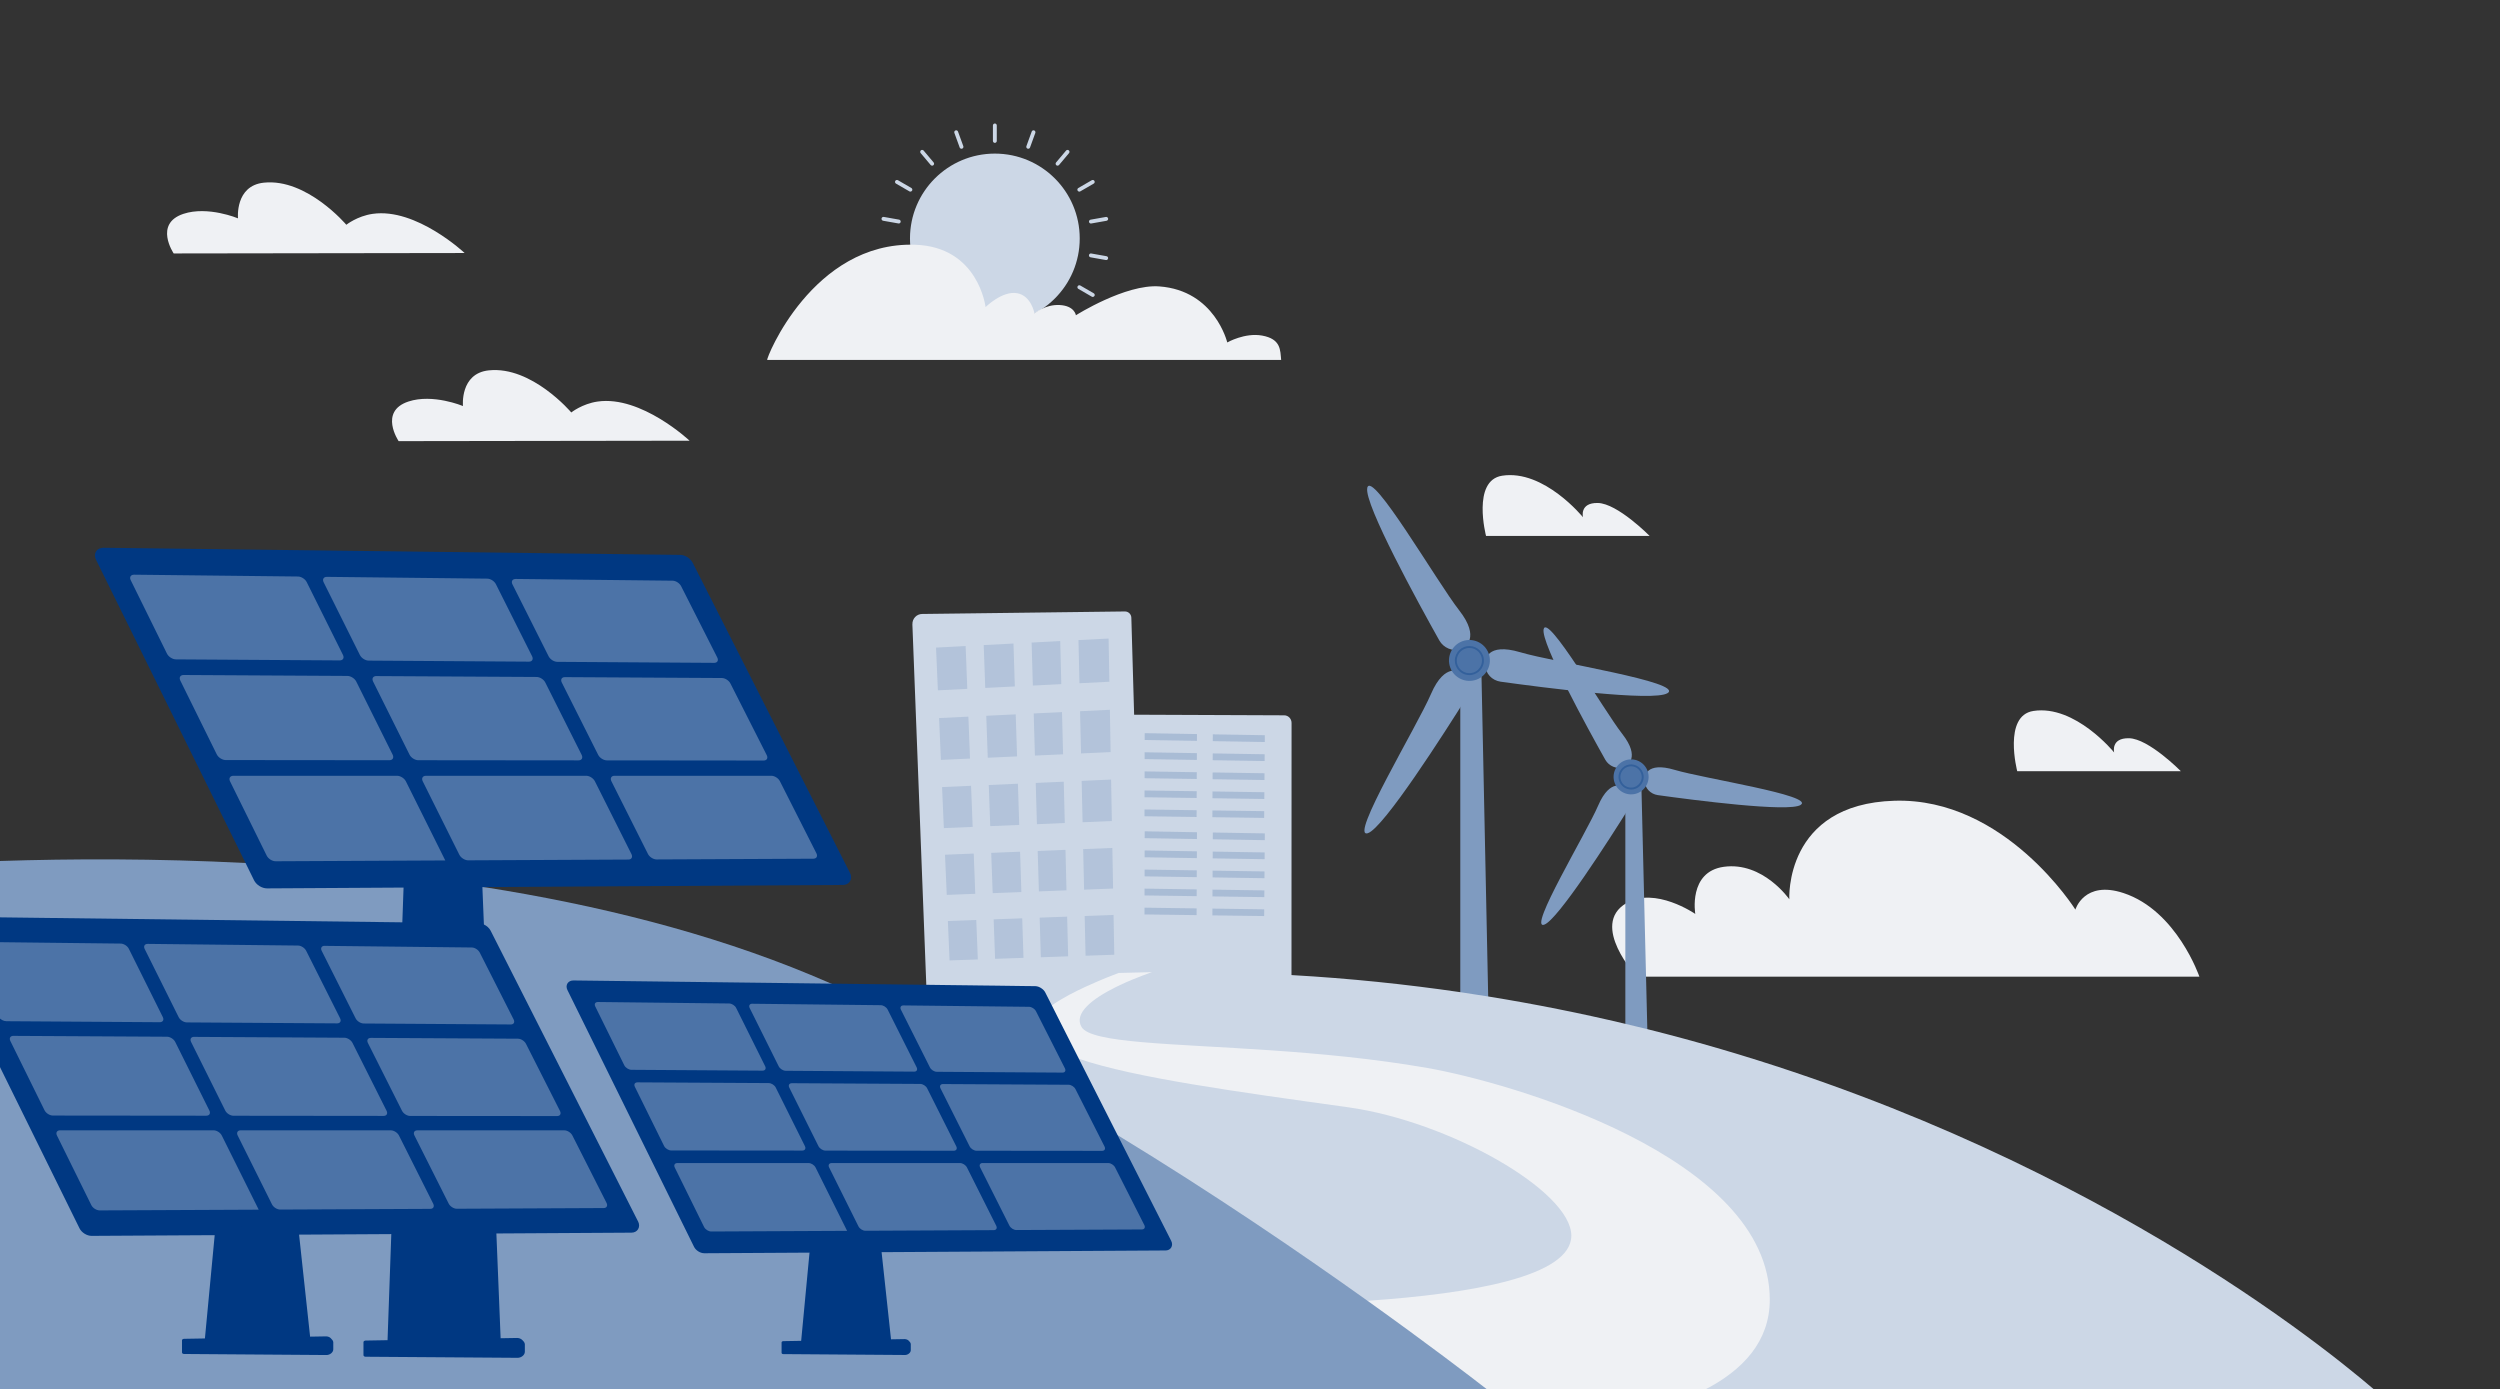 <?xml version="1.0" encoding="UTF-8"?>
<svg xmlns="http://www.w3.org/2000/svg" xmlns:xlink="http://www.w3.org/1999/xlink" viewBox="0 0 646 359">
  <rect x="0" y="0" width="646" height="359" fill="#333333" stroke="none"/>
  <defs>
    <style>
      .cls-1 {
        fill: none;
      }

      .cls-2 {
        fill: #99afcd;
      }

      .cls-3 {
        fill: #003882;
      }

      .cls-4 {
        fill: #7f9bc0;
      }

      .cls-5 {
        fill: #33609b;
      }

      .cls-6 {
        fill: url(#linear-gradient);
      }

      .cls-7 {
        fill: #ccd7e6;
      }

      .cls-8 {
        fill-rule: evenodd;
      }

      .cls-8, .cls-9 {
        fill: #eff1f4;
      }

      .cls-10 {
        opacity: .45;
      }

      .cls-11 {
        opacity: .5;
      }

      .cls-12 {
        fill: #4c73a7;
      }

      .cls-13 {
        fill: #6688b4;
      }
    </style>
    <linearGradient id="linear-gradient" x1="170.17" y1="240.21" x2="165.73" y2="339.62" gradientTransform="translate(591.21) rotate(-180) scale(1 -1)" gradientUnits="userSpaceOnUse">
      <stop offset="0" stop-color="#a737d5"/>
      <stop offset="1" stop-color="#ef497a"/>
    </linearGradient>
  </defs>
  <g id="Ebene_1" data-name="Ebene 1">
    <g>
      <circle class="cls-7" cx="257.07" cy="61.62" r="21.93"/>
      <path class="cls-7" d="M257.07,36.92c.28,0,.5-.23.5-.5v-4.01c0-.28-.23-.5-.5-.5s-.5.23-.5.5v4.01c0,.28.23.5.5.5Z"/>
      <path class="cls-7" d="M265.69,38.44c.21,0,.4-.13.47-.33l1.37-3.77c.09-.26-.04-.55-.3-.64-.26-.1-.55.04-.64.3l-1.37,3.77c-.09.26.04.55.3.64.06.02.11.03.17.03Z"/>
      <path class="cls-7" d="M273.27,42.81c.14,0,.29-.06.39-.18l2.58-3.07c.18-.21.15-.53-.06-.71-.21-.18-.53-.15-.71.06l-2.58,3.07c-.18.21-.15.53.06.71.09.08.21.12.32.12Z"/>
      <path class="cls-7" d="M278.9,49.52c.09,0,.17-.02.25-.07l3.47-2.01c.24-.14.32-.45.18-.69-.14-.24-.45-.32-.69-.18l-3.47,2.01c-.24.14-.32.45-.18.69.09.16.26.25.44.25Z"/>
      <path class="cls-7" d="M281.89,57.75s.06,0,.09,0l3.95-.7c.27-.05.46-.31.41-.58-.05-.27-.31-.46-.58-.41l-3.95.7c-.27.05-.46.31-.41.58.04.24.26.42.49.42Z"/>
      <path class="cls-7" d="M285.84,67.2c.24,0,.45-.17.49-.42.05-.27-.13-.53-.41-.58l-3.95-.7c-.27-.05-.53.13-.58.41s.13.53.41.58l3.95.7s.06,0,.09,0Z"/>
      <path class="cls-7" d="M282.37,76.73c.17,0,.34-.09.44-.25.14-.24.06-.55-.18-.69l-3.47-2.01c-.24-.14-.55-.06-.69.18s-.06.55.18.69l3.47,2.01c.08.05.17.07.25.07Z"/>
      <path class="cls-7" d="M275.85,84.51c.11,0,.23-.04.32-.12.21-.18.24-.5.06-.71l-2.58-3.07c-.18-.21-.5-.24-.71-.06-.21.18-.24.5-.06.71l2.58,3.07c.1.12.24.18.39.18Z"/>
      <path class="cls-7" d="M267.06,89.58c.06,0,.12,0,.17-.03.26-.09.4-.38.3-.64l-1.37-3.77c-.09-.26-.38-.4-.64-.3-.26.09-.4.38-.3.64l1.37,3.77c.07.2.27.33.47.33Z"/>
      <path class="cls-7" d="M257.07,91.34c.28,0,.5-.23.5-.5v-4.01c0-.28-.23-.5-.5-.5s-.5.23-.5.5v4.01c0,.28.23.5.5.5Z"/>
      <path class="cls-7" d="M247.08,89.58c.21,0,.4-.13.47-.33l1.37-3.77c.09-.26-.04-.55-.3-.64-.26-.09-.55.04-.64.3l-1.37,3.77c-.09.26.04.55.3.64.06.02.11.03.17.03Z"/>
      <path class="cls-7" d="M238.29,84.51c.14,0,.29-.06.39-.18l2.58-3.07c.18-.21.15-.53-.06-.71-.21-.18-.53-.15-.71.06l-2.58,3.07c-.18.21-.15.53.06.71.09.08.21.12.32.12Z"/>
      <path class="cls-7" d="M231.77,76.73c.09,0,.17-.02.25-.07l3.47-2.01c.24-.14.32-.45.18-.69-.14-.24-.45-.32-.69-.18l-3.47,2.01c-.24.14-.32.45-.18.69.09.16.26.25.44.25Z"/>
      <path class="cls-7" d="M228.29,67.2s.06,0,.09,0l3.95-.7c.27-.05.46-.31.41-.58-.05-.27-.31-.46-.58-.41l-3.95.7c-.27.05-.46.31-.41.58.04.24.26.42.49.42Z"/>
      <path class="cls-7" d="M232.24,57.75c.24,0,.45-.17.49-.42.05-.27-.13-.53-.41-.58l-3.95-.7c-.27-.05-.53.13-.58.41-.05.27.13.53.41.58l3.95.7s.06,0,.09,0Z"/>
      <path class="cls-7" d="M235.24,49.52c.17,0,.34-.09.44-.25.14-.24.06-.55-.18-.69l-3.47-2.01c-.24-.14-.55-.06-.69.18-.14.24-.06.55.18.69l3.47,2.01c.08.05.17.07.25.07Z"/>
      <path class="cls-7" d="M240.87,42.81c.11,0,.23-.04.32-.12.21-.18.24-.5.06-.71l-2.58-3.07c-.18-.21-.5-.24-.71-.06-.21.18-.24.5-.06.71l2.58,3.07c.1.12.24.18.39.18Z"/>
      <path class="cls-7" d="M248.45,38.44c.06,0,.12,0,.17-.03.26-.09.4-.38.3-.64l-1.37-3.77c-.09-.26-.38-.4-.64-.3-.26.09-.4.38-.3.64l1.37,3.77c.07.2.27.33.47.33Z"/>
    </g>
    <g>
      <path class="cls-8" d="M198.25,93c-.37-.26,11.73-30.59,38.16-29.76,16.46.51,18.26,16.11,18.26,16.11,0,0,4.33-4.29,8.18-3.58,3.66.67,4.45,5.2,4.45,5.2,0,0,2.78-2.35,6.52-2.15,3.84.2,4.19,2.6,4.19,2.65-.02,0,12.82-8.11,21.56-7.46,14.37,1.06,17.55,14.48,17.55,14.48,0,0,4.52-2.58,8.99-1.78,4.95.89,4.69,3.81,4.94,6.3h-132.79Z"/>
      <path class="cls-8" d="M178.2,113.89s-12.5-11.75-23.77-10.13c-3.99.57-6.81,2.82-6.81,2.82,0,0-10.19-12.04-21.3-10.88-7.52.78-6.69,9.22-6.69,9.22,0,0-7.78-3.26-14.11-1.16-7.7,2.56-2.51,10.23-2.51,10.23l75.18-.11Z"/>
      <path class="cls-8" d="M120.07,65.39s-12.5-11.75-23.77-10.13c-3.99.57-6.81,2.82-6.81,2.82,0,0-10.19-12.04-21.3-10.88-7.52.78-6.69,9.22-6.69,9.22,0,0-7.78-3.26-14.11-1.16-7.7,2.56-2.51,10.23-2.51,10.23l75.18-.11Z"/>
      <path class="cls-8" d="M568.32,252.36s-5.83-17.04-19.59-21.59c-10.19-3.37-12.45,4.27-12.45,4.27,0,0-18.14-28.97-46.73-28.13-28.57.84-27.19,25.46-27.19,25.46,0,0-6.79-9.77-16.91-8.39-9.27,1.26-7.39,12.18-7.39,12.18,0,0-10.41-7.18-17.83-2.78-9.55,5.66,2.7,18.99,2.7,18.99h145.39Z"/>
      <path class="cls-8" d="M563.51,199.26s-8.3-8.41-13.38-8.5c-4.77-.09-3.83,3.68-3.83,3.68,0,0-10.06-12.39-20.87-10.73-7.91,1.21-4.18,15.56-4.18,15.56h42.26Z"/>
      <path class="cls-8" d="M426.25,138.47s-8.3-8.41-13.38-8.5c-4.77-.09-3.83,3.68-3.83,3.68,0,0-10.06-12.39-20.87-10.73-7.91,1.21-4.18,15.56-4.18,15.56h42.26Z"/>
    </g>
    <g>
      <g>
        <polygon class="cls-4" points="425.91 275.94 424.07 200.31 419.99 200.31 419.99 277.88 425.91 275.94"/>
        <path class="cls-6" d="M417.45,277.92c0,1.19.56,1.99,1.26,1.99h8.03c.7,0,1.26-.8,1.26-1.99h0c0-1.19-.56-1.99-1.26-1.99h-8.03c-.7,0-1.26.8-1.26,1.99h0Z"/>
      </g>
      <g>
        <path class="cls-4" d="M398.87,162.61c.89-4.36,15.48,20.83,20.32,27.03,4.85,6.2,1.07,8.14,1.07,8.14l-.63.6s0,0,0,0c-1.91.37-3.87-.38-4.82-2.06-4.48-7.97-16.66-30.15-15.94-33.71Z"/>
        <path class="cls-4" d="M399,238.95c-4.25,1.31,10.86-23.57,13.97-30.8,3.11-7.22,6.59-4.78,6.59-4.78l.78.32s0,0,0,0c1.37,1.36,1.57,3.53.55,5.16-4.85,7.75-18.43,29.02-21.89,30.09Z"/>
        <path class="cls-4" d="M465.3,207.98c3.73-2.42-25.05-6.8-32.58-9.05-7.54-2.25-7.69,1.98-7.69,1.98l-.05.81h0c0,1.92,1.5,3.47,3.4,3.74,9.06,1.26,33.88,4.5,36.93,2.53Z"/>
        <g>
          <path class="cls-12" d="M417.24,202.34c.88,2.34,3.49,3.52,5.83,2.64,2.34-.88,3.52-3.49,2.64-5.83-.88-2.34-3.49-3.52-5.83-2.64-2.34.88-3.52,3.49-2.64,5.83Z"/>
          <path class="cls-5" d="M424.51,199.62c-.63-1.65-2.46-2.5-4.11-1.92h0s-.05,0-.07.02c-.43.16-.8.41-1.11.72-.91.86-1.26,2.22-.79,3.47.21.56.57,1.04,1.01,1.38.01.02.02.03.03.02.16.14.34.26.53.35.16.09.33.16.51.21h.01c.31.1.63.15.96.15.38,0,.76-.07,1.14-.21.64-.24,1.16-.66,1.52-1.18.59-.85.77-1.97.38-3.01ZM424.1,201.58c-.25.78-.84,1.45-1.67,1.76-.84.32-1.74.2-2.44-.25-.49-.31-.88-.77-1.1-1.35-.54-1.42.18-3.02,1.6-3.55.32-.12.65-.18.97-.18,1.11,0,2.17.68,2.58,1.79.23.59.23,1.22.06,1.78Z"/>
        </g>
      </g>
    </g>
    <g>
      <g>
        <polygon class="cls-4" points="384.57 258.61 382.73 170.36 377.34 170.36 377.34 260.78 384.57 258.61"/>
        <path class="cls-13" d="M374.99,260.9c0,1.39.66,2.49,1.47,2.49h9.38c.81,0,1.47-1.1,1.47-2.49h0c0-1.39-.66-2.49-1.47-2.49h-9.38c-.81,0-1.47,1.1-1.47,2.49h0Z"/>
      </g>
      <path class="cls-4" d="M353.29,126.11c1.03-5.09,18.08,24.34,23.75,31.58,5.66,7.24,1.25,9.51,1.25,9.51l-.74.7s0,0,0,0c-2.24.44-4.52-.45-5.63-2.41-5.23-9.32-19.46-35.23-18.62-39.38Z"/>
      <path class="cls-4" d="M353.44,215.3c-4.96,1.53,12.69-27.54,16.33-35.98,3.64-8.44,7.7-5.59,7.7-5.59l.91.38s0,0,0,0c1.6,1.59,1.83,4.12.64,6.03-5.67,9.06-21.53,33.9-25.58,35.16Z"/>
      <path class="cls-4" d="M430.9,179.11c4.36-2.82-29.26-7.95-38.07-10.57-8.81-2.63-8.98,2.31-8.98,2.31l-.05.94h0c0,2.25,1.74,4.05,3.97,4.36,10.58,1.47,39.57,5.25,43.13,2.95Z"/>
      <g>
        <path class="cls-12" d="M374.75,172.52c1.03,2.73,4.08,4.11,6.81,3.09,2.73-1.03,4.11-4.08,3.09-6.81-1.03-2.73-4.08-4.11-6.81-3.09-2.73,1.03-4.11,4.08-3.09,6.81Z"/>
        <path class="cls-5" d="M383.2,169.36c-.35-.94-1.05-1.68-1.96-2.09-.92-.42-1.94-.45-2.88-.1-.02.01-.04.02-.06.02-.01.01-.02.01-.03.02-.45.18-.84.44-1.17.75-.74.71-1.17,1.7-1.17,2.73,0,.44.08.89.24,1.32.25.64.65,1.2,1.17,1.61.04.04.09.07.13.11.01,0,.02.01.02.01.2.14.42.27.65.37.12.05.25.1.37.15h.01c.38.12.78.19,1.17.19.44,0,.89-.08,1.32-.25.75-.28,1.35-.78,1.77-1.39.67-.98.87-2.26.42-3.45ZM382.76,171.75c-.3.88-.98,1.63-1.92,1.99-.82.3-1.7.28-2.5-.08-.38-.17-.72-.42-1-.71-.31-.32-.54-.69-.7-1.11-.64-1.69.22-3.57,1.9-4.2.37-.14.76-.21,1.15-.21.46,0,.91.09,1.34.29.8.36,1.4,1,1.71,1.82.28.74.27,1.52.02,2.21Z"/>
      </g>
    </g>
    <g>
      <path class="cls-7" d="M288.64,186.65c0-.52.19-1.03.55-1.4.36-.37.85-.58,1.36-.58l41.29.17c1.05,0,1.9.88,1.9,1.96l-.02,70.13c0,1.06-.83,1.93-1.87,1.95l-40.7,1.04c-.51,0-.73-.47-1.1-.83-.36-.36-.57-.86-.58-1.38l-.83-71.06Z"/>
      <g class="cls-10">
        <polygon class="cls-4" points="326.82 191.74 326.83 189.98 313.39 189.75 313.38 191.51 326.82 191.74"/>
        <polygon class="cls-4" points="326.78 196.65 326.79 194.9 313.37 194.68 313.36 196.44 326.78 196.65"/>
        <polygon class="cls-4" points="326.74 201.56 326.75 199.81 313.34 199.6 313.33 201.35 326.74 201.56"/>
        <polygon class="cls-4" points="326.7 206.46 326.71 204.71 313.31 204.51 313.3 206.26 326.7 206.46"/>
        <polygon class="cls-4" points="326.66 211.35 326.67 209.6 313.29 209.42 313.28 211.16 326.66 211.35"/>
        <polygon class="cls-4" points="309.29 191.44 309.3 189.68 295.79 189.45 295.78 191.21 309.29 191.44"/>
        <polygon class="cls-4" points="309.27 196.37 309.28 194.61 295.77 194.39 295.77 196.15 309.27 196.37"/>
        <polygon class="cls-4" points="309.24 201.29 309.25 199.54 295.76 199.33 295.76 201.09 309.24 201.29"/>
        <polygon class="cls-4" points="309.22 206.2 309.23 204.45 295.75 204.26 295.75 206.01 309.22 206.2"/>
        <polygon class="cls-4" points="309.2 211.11 309.21 209.36 295.74 209.17 295.74 210.92 309.2 211.11"/>
        <polygon class="cls-4" points="326.82 217.1 326.83 215.35 313.39 215.12 313.38 216.87 326.82 217.1"/>
        <polygon class="cls-4" points="326.78 222.02 326.79 220.27 313.37 220.05 313.36 221.8 326.78 222.02"/>
        <polygon class="cls-4" points="326.74 226.93 326.75 225.18 313.34 224.97 313.33 226.72 326.74 226.93"/>
        <polygon class="cls-4" points="326.7 231.82 326.71 230.08 313.31 229.88 313.3 231.63 326.7 231.82"/>
        <polygon class="cls-4" points="326.66 236.71 326.67 234.97 313.29 234.78 313.28 236.53 326.66 236.71"/>
        <polygon class="cls-4" points="309.29 216.81 309.3 215.05 295.79 214.81 295.78 216.58 309.29 216.81"/>
        <polygon class="cls-4" points="309.27 221.74 309.28 219.98 295.77 219.76 295.77 221.52 309.27 221.74"/>
        <polygon class="cls-4" points="309.24 226.66 309.25 224.9 295.76 224.7 295.76 226.45 309.24 226.66"/>
        <polygon class="cls-4" points="309.22 231.57 309.23 229.82 295.75 229.62 295.75 231.38 309.22 231.57"/>
        <polygon class="cls-4" points="309.2 236.47 309.21 234.73 295.74 234.54 295.74 236.29 309.2 236.47"/>
      </g>
    </g>
    <g>
      <path class="cls-7" d="M235.77,161.3c-.03-.69.23-1.36.7-1.86.47-.5,1.13-.79,1.82-.79l52.38-.65c.9-.01,1.64.7,1.67,1.6l3.12,108.53c.05,1.86-1.4,3.41-3.26,3.49l-49.54,2c-.68.03-1.34-.22-1.84-.68-.5-.46-.79-1.1-.82-1.78l-4.24-109.86Z"/>
      <g class="cls-11">
        <g>
          <polygon class="cls-2" points="278.93 176.55 286.66 176.16 286.46 165 278.68 165.4 278.93 176.55"/>
          <polygon class="cls-2" points="266.89 177.15 274.24 176.78 273.96 165.65 266.57 166.04 266.89 177.15"/>
          <polygon class="cls-2" points="254.59 177.76 262.23 177.38 261.88 166.29 254.19 166.69 254.59 177.76"/>
          <polygon class="cls-2" points="242.35 178.38 249.95 178 249.52 166.94 241.87 167.34 242.35 178.38"/>
        </g>
        <g>
          <polygon class="cls-2" points="279.34 194.69 286.98 194.34 286.79 183.41 279.09 183.78 279.34 194.69"/>
          <polygon class="cls-2" points="267.42 195.24 274.7 194.91 274.42 184.01 267.11 184.36 267.42 195.24"/>
          <polygon class="cls-2" points="255.24 195.8 262.81 195.45 262.46 184.59 254.85 184.96 255.24 195.8"/>
          <polygon class="cls-2" points="243.13 196.36 250.65 196.01 250.23 185.18 242.66 185.55 243.13 196.36"/>
        </g>
        <g>
          <polygon class="cls-2" points="279.74 212.47 287.3 212.15 287.11 201.44 279.5 201.78 279.74 212.47"/>
          <polygon class="cls-2" points="267.94 212.97 275.14 212.66 274.87 201.99 267.63 202.31 267.94 212.97"/>
          <polygon class="cls-2" points="255.88 213.47 263.37 213.16 263.03 202.51 255.5 202.85 255.88 213.47"/>
          <polygon class="cls-2" points="243.89 213.98 251.34 213.67 250.92 203.05 243.43 203.38 243.89 213.98"/>
        </g>
        <g>
          <polygon class="cls-2" points="280.13 229.89 287.62 229.6 287.43 219.11 279.89 219.41 280.13 229.89"/>
          <polygon class="cls-2" points="268.45 230.34 275.58 230.06 275.32 219.6 268.14 219.89 268.45 230.34"/>
          <polygon class="cls-2" points="256.51 230.79 263.92 230.51 263.59 220.08 256.13 220.38 256.51 230.79"/>
          <polygon class="cls-2" points="244.64 231.24 252.01 230.96 251.61 220.56 244.19 220.86 244.64 231.24"/>
        </g>
        <g>
          <polygon class="cls-2" points="280.51 246.96 287.93 246.7 287.74 236.42 280.28 236.69 280.51 246.96"/>
          <polygon class="cls-2" points="268.95 247.36 276.01 247.11 275.75 236.86 268.65 237.12 268.95 247.36"/>
          <polygon class="cls-2" points="257.13 247.76 264.47 247.51 264.14 237.29 256.76 237.56 257.13 247.76"/>
          <polygon class="cls-2" points="245.37 248.17 252.67 247.92 252.27 237.72 244.93 237.99 245.37 248.17"/>
        </g>
        <g>
          <polygon class="cls-2" points="280.88 263.69 288.23 263.47 288.05 253.39 280.66 253.63 280.88 263.69"/>
          <polygon class="cls-2" points="269.44 264.04 276.42 263.83 276.17 253.78 269.14 254.01 269.44 264.04"/>
          <polygon class="cls-2" points="257.73 264.4 265 264.18 264.68 254.15 257.37 254.39 257.73 264.4"/>
          <polygon class="cls-2" points="246.08 264.76 253.32 264.54 252.93 254.54 245.65 254.78 246.08 264.76"/>
        </g>
      </g>
    </g>
    <path class="cls-7" d="M613.7,359.24H3.94c7.66-7.8,24.27-23.24,50.48-40.07.37-.24.74-.48,1.12-.72h.01c.2-.12.39-.25.59-.38.58-.36,1.16-.73,1.75-1.1,2.32-1.45,4.71-2.92,7.18-4.38.46-.28.92-.55,1.38-.82,1.05-.62,2.11-1.23,3.18-1.85,2.05-1.18,4.14-2.37,6.28-3.55,8.04-4.43,16.74-8.86,26.11-13.17.23-.1.46-.21.69-.31h.01c3.34-1.53,6.76-3.05,10.26-4.53h.01c4.47-1.91,9.07-3.78,13.82-5.6,4.3-1.65,8.72-3.27,13.25-4.84.92-.33,1.85-.65,2.78-.96.34-.12.68-.24,1.03-.36.35-.11.7-.23,1.05-.34,3.33-1.12,6.72-2.21,10.17-3.27.3-.1.59-.19.89-.28.3-.09.6-.18.9-.27.88-.27,1.75-.54,2.64-.8h.01c10.19-3.03,20.9-5.82,32.12-8.31,1.04-.23,2.09-.46,3.14-.69,5.11-1.09,10.33-2.13,15.66-3.09h.01c3.92-.71,7.88-1.38,11.92-2,2.94-.47,5.92-.91,8.93-1.32,2.12-.3,4.25-.58,6.41-.85h.01c.55-.07,1.1-.14,1.66-.21,1.8-.22,3.61-.43,5.44-.63,14.11-1.58,28.88-2.66,44.29-3.14.09,0,.19,0,.28,0h0s.23,0,.23,0c.58-.03,1.16-.04,1.74-.06,1.2-.03,2.4-.06,3.6-.08.4-.01.8-.02,1.2-.02.5-.02,1.01-.03,1.51-.03h.01c12.31-.19,24.32.08,36.03.75,15.06.85,29.61,2.37,43.62,4.42,2.42.35,4.82.72,7.21,1.11,12.24,1.98,24.06,4.36,35.44,7.07,1.91.45,3.8.91,5.68,1.37,104.56,26.16,171.51,79.16,188.03,93.32Z"/>
    <path class="cls-9" d="M457.31,335.84c0,10.72-6.85,18.21-17.06,23.4h-107.55l-37.65-22.3s29.66,1.11,58.31-.82c26.78-1.82,52.67-6.29,52.67-16.83,0-11.53-31.56-29.52-57.67-33.17-28.77-4.02-55.26-7.62-69.58-12.53-.44-.15-.86-.3-1.27-.46-.44-.16-.87-.32-1.29-.49-.28-.11-.56-.22-.83-.34-.02,0-.03-.01-.05-.02-.37-.15-.72-.31-1.06-.47-.6-.28-1.17-.56-1.69-.85-3.62-1.96-5.39-4.15-4.85-6.64.11-.49.36-.99.72-1.5.23-.31.49-.62.79-.93.04-.04.08-.08.12-.12.14-.14.28-.27.43-.41.15-.14.31-.28.48-.42.24-.2.49-.4.75-.59.24-.19.5-.38.76-.56,1.32-.93,2.86-1.84,4.46-2.71,1.46-.77,2.98-1.51,4.44-2.19,1.08-.5,2.12-.95,3.08-1.36,3.07-1.31,5.35-2.13,5.35-2.13h.28s.23,0,.23,0l5.34-.13,1.2-.03,1.53-.04h-.02c-.16.06-1.18.4-2.68.98-1.51.57-3.51,1.38-5.57,2.35-.45.21-.9.43-1.35.66-2.79,1.4-5.55,3.08-7.28,4.88-1.64,1.7-2.37,3.51-1.34,5.29,1.23,2.12,7.05,3.19,15.83,3.95,17.24,1.5,45.89,1.82,73.55,6.66,20.64,3.6,88.47,22.71,88.47,59.88Z"/>
    <path class="cls-4" d="M384.54,359.24H-.29v-136.75c18.86-.62,40.63-.67,63.74.51.44.02.89.04,1.33.07.44.02.88.05,1.32.07.41.02.81.04,1.22.07.28.01.55.03.83.05,6.56.38,13.2.86,19.92,1.46h.01c2.4.21,4.8.44,7.22.69h.01c3.01.3,6.04.63,9.07.99,1.65.19,3.3.39,4.96.61,2.75.34,5.5.71,8.26,1.1,2.35.34,4.7.69,7.05,1.06.13.01.26.03.38.05,29.05,4.57,58.09,11.74,84.46,22.7,1.76.73,3.53,1.48,5.3,2.25.73.31,1.46.63,2.19.95h.01c.71.32,1.42.64,2.14.96,1.08.48,2.17.97,3.25,1.47,1.57.71,3.14,1.44,4.71,2.18h.01c.74.34,1.47.69,2.21,1.05,1.5.71,2.99,1.43,4.49,2.16h.01c2,.98,4,1.97,6,2.98,4.65,2.35,9.28,4.77,13.89,7.25,2.4,1.29,4.79,2.59,7.17,3.91,1.9,1.05,3.78,2.1,5.66,3.17h.01c5.14,2.9,10.22,5.86,15.23,8.85h.01c1.35.8,2.68,1.6,4.01,2.4.5.31.99.61,1.49.91h.01c.5.3,1,.61,1.5.92,24.74,15.06,47.31,30.47,64.57,42.79,15.29,10.92,26.41,19.42,31.18,23.12Z"/>
    <g>
      <g>
        <g>
          <polygon class="cls-3" points="100.09 347.77 129.44 347.77 123.26 194.87 105.5 194.87 100.09 347.77"/>
          <path class="cls-3" d="M93.92,350.18c0,.22.27.4.52.4l39.33.28c.88,0,1.85-.69,1.85-1.56v-1.95c0-.43-.41-.85-.73-1.15-.31-.31-.86-.48-1.29-.47l-39.12.67c-.25,0-.56.17-.56.39v3.39Z"/>
        </g>
        <g>
          <g>
            <g>
              <path class="cls-3" d="M26.73,142.69l149.04,1.85c.83.01,1.81.64,2.2,1.41l40.64,80.14c.4.78.05,1.42-.78,1.42l-148.82.89c-.88,0-1.92-.64-2.32-1.45l-40.85-82.84c-.39-.79,0-1.43.89-1.42Z"/>
              <path class="cls-3" d="M219.64,225.57l-40.64-80.14c-.58-1.15-1.97-2.03-3.22-2.05l-149.04-1.84c-.81.01-1.53.33-1.91.94-.39.61-.4,1.4-.03,2.14l38.65,78.38,2.2,4.47c.59,1.19,2.03,2.09,3.35,2.09h.01l35.27-.21,20.37-.12h.38s92.8-.56,92.8-.56c.79,0,1.45-.35,1.82-.95.37-.61.37-1.4,0-2.15ZM124.56,226.91l-15.22.1-4.98.03-35.36.21c-.44,0-1.07-.4-1.27-.81l-1.63-3.3-39.09-79.28,148.74,1.84c.39,0,.99.4,1.18.77l40.51,79.88-92.88.56Z"/>
            </g>
            <g>
              <path class="cls-12" d="M133.24,149.6l40.55.45c.83,0,1.82.64,2.21,1.41l9.34,18.43c.39.77.04,1.39-.79,1.39l-40.54-.26c-.84,0-1.84-.64-2.24-1.42l-9.35-18.6c-.39-.78-.02-1.4.82-1.39Z"/>
              <path class="cls-12" d="M84.48,149.06l41.42.46c.85,0,1.85.65,2.24,1.43l9.35,18.62c.39.78.02,1.41-.82,1.4l-41.4-.27c-.86,0-1.88-.65-2.27-1.44l-9.37-18.8c-.39-.79,0-1.41.85-1.4Z"/>
              <path class="cls-12" d="M34.67,148.5l42.31.47c.86,0,1.88.65,2.27,1.44l9.37,18.82c.39.79.01,1.42-.85,1.42l-42.3-.27c-.88,0-1.91-.66-2.31-1.45l-9.38-19.01c-.39-.79,0-1.43.88-1.42Z"/>
              <path class="cls-12" d="M146,174.97l40.53.23c.83,0,1.82.64,2.21,1.41l9.38,18.51c.39.78.04,1.4-.79,1.4l-40.52-.04c-.84,0-1.85-.64-2.24-1.42l-9.4-18.69c-.39-.78-.03-1.41.82-1.4Z"/>
              <path class="cls-12" d="M97.26,174.7l41.4.23c.85,0,1.85.64,2.24,1.42l9.4,18.71c.39.78.03,1.42-.82,1.42l-41.39-.04c-.86,0-1.88-.64-2.27-1.44l-9.41-18.89c-.39-.79-.01-1.42.85-1.42Z"/>
              <path class="cls-12" d="M47.47,174.42l42.3.24c.86,0,1.88.65,2.28,1.44l9.41,18.91c.39.79.01,1.43-.85,1.43l-42.28-.04c-.88,0-1.91-.65-2.31-1.45l-9.43-19.1c-.39-.8,0-1.44.88-1.43Z"/>
              <path class="cls-12" d="M158.81,200.46h40.51c.83,0,1.82.63,2.21,1.41l9.42,18.6c.4.78.05,1.41-.78,1.42l-40.5.19c-.84,0-1.85-.63-2.24-1.42l-9.44-18.78c-.39-.78-.03-1.42.81-1.42Z"/>
              <path class="cls-12" d="M110.1,200.46h41.38c.85,0,1.85.64,2.24,1.42l9.44,18.8c.4.79.03,1.43-.81,1.43l-41.37.2c-.86,0-1.88-.64-2.28-1.43l-9.46-18.98c-.39-.79-.02-1.44.84-1.44Z"/>
              <path class="cls-12" d="M60.32,200.46h42.28c.86,0,1.88.64,2.28,1.44l10.18,20.44-43.83.21c-.88,0-1.91-.64-2.31-1.45l-9.47-19.19c-.4-.8,0-1.45.88-1.45Z"/>
            </g>
          </g>
          <path class="cls-3" d="M69.97,225.55c-1.03,0-2-1.01-2.46-1.95l-15.06-30.52c-.09-.18-.01-.4.17-.49.18-.09.4-.02.49.17l15.06,30.52c.37.75,1.13,1.54,1.8,1.54h0s28.82-.15,28.82-.15c.19-.01.37.16.37.36,0,.2-.16.37-.36.37l-28.82.15h0Z"/>
          <path class="cls-3" d="M188.99,173.35c-.13,0-.26-.07-.33-.2l-12.87-25.39c-.3-.59-1.28-.93-2.04-.94l-31.69-.38c-.2,0-.36-.17-.36-.37,0-.2.17-.36.36-.36h0l31.69.38c.97.01,2.23.43,2.68,1.33l12.87,25.39c.09.18.02.4-.16.49-.05.03-.11.04-.16.04Z"/>
        </g>
      </g>
      <g>
        <g>
          <polygon class="cls-3" points="206.91 347.66 230.41 347.66 225.46 301.9 211.24 301.9 206.91 347.66"/>
          <path class="cls-3" d="M201.96,349.58c0,.18.21.32.42.32l31.49.23c.7,0,1.48-.56,1.48-1.25v-1.56c0-.34-.33-.68-.58-.92-.25-.25-.68-.38-1.03-.38l-31.33.53c-.2,0-.45.14-.45.31v2.72Z"/>
        </g>
        <g>
          <g>
            <g>
              <path class="cls-3" d="M148.16,254.27l119.35,1.48c.66,0,1.45.51,1.76,1.13l32.54,64.18c.32.62.04,1.13-.62,1.14l-119.17.71c-.71,0-1.54-.52-1.85-1.16l-32.71-66.34c-.31-.64,0-1.14.71-1.14Z"/>
              <path class="cls-3" d="M302.64,320.64l-13.85-27.31-10.01-19.74-.71-1.4-4.2-8.28-2.08-4.12-1.69-3.33c-.2-.4-.53-.76-.92-1.03-.5-.37-1.1-.6-1.66-.61l-2.82-.03-7.32-.1-4.45-.05-2.21-.03-5.89-.07-5.46-.07-24.58-.3-66.62-.82c-.65,0-1.22.26-1.53.75-.31.49-.32,1.12-.02,1.72l8.47,17.17,24.24,49.17c.47.96,1.62,1.68,2.68,1.68h.01l27.16-.16,18.62-.12,73.39-.44c.63,0,1.16-.28,1.45-.76.3-.49.3-1.12,0-1.72ZM209.36,321.82l-27.35.16c-.36,0-.86-.32-1.02-.64l-24.11-48.9-8.5-17.24,70.75.88,12.18.15,8.13.1,6.28.08,7.29.09,4.44.06,7.31.09,2.73.03c.32,0,.8.32.95.62l.85,1.67.99,1.97,1.54,3.03,4.22,8.3.18.37,9.57,18.86,15.09,29.77-73.28.44-18.24.11Z"/>
            </g>
            <g>
              <path class="cls-12" d="M233.45,259.8l32.47.36c.66,0,1.45.51,1.77,1.13l7.48,14.76c.31.62.03,1.12-.63,1.11l-32.46-.21c-.68,0-1.48-.51-1.79-1.14l-7.49-14.9c-.31-.62-.02-1.12.66-1.11Z"/>
              <path class="cls-12" d="M194.41,259.37l33.17.37c.68,0,1.48.52,1.79,1.14l7.49,14.91c.31.63.02,1.13-.66,1.12l-33.16-.22c-.69,0-1.5-.52-1.82-1.15l-7.5-15.06c-.31-.63,0-1.13.68-1.12Z"/>
              <path class="cls-12" d="M154.52,258.92l33.88.38c.69,0,1.51.52,1.82,1.15l7.5,15.07c.31.63,0,1.14-.68,1.14l-33.87-.22c-.7,0-1.53-.53-1.85-1.16l-7.51-15.22c-.31-.64,0-1.14.71-1.14Z"/>
              <path class="cls-12" d="M243.67,280.12l32.46.18c.66,0,1.45.51,1.77,1.13l7.51,14.83c.31.62.03,1.12-.63,1.12l-32.44-.03c-.67,0-1.48-.51-1.79-1.14l-7.52-14.97c-.31-.63-.02-1.13.65-1.12Z"/>
              <path class="cls-12" d="M204.64,279.9l33.15.19c.68,0,1.48.51,1.79,1.14l7.52,14.98c.32.63.02,1.14-.65,1.14l-33.14-.03c-.69,0-1.5-.52-1.82-1.15l-7.54-15.13c-.31-.63-.01-1.14.68-1.14Z"/>
              <path class="cls-12" d="M164.76,279.68l33.87.19c.69,0,1.51.52,1.82,1.15l7.54,15.14c.32.63.01,1.15-.68,1.15l-33.86-.03c-.7,0-1.53-.52-1.85-1.16l-7.55-15.29c-.32-.64,0-1.15.71-1.15Z"/>
              <path class="cls-12" d="M253.93,300.53h32.44c.66,0,1.45.51,1.77,1.13l7.55,14.89c.32.62.04,1.13-.63,1.14l-32.43.15c-.67,0-1.48-.51-1.8-1.14l-7.56-15.04c-.32-.63-.02-1.14.65-1.14Z"/>
              <path class="cls-12" d="M214.92,300.53h33.14c.68,0,1.48.51,1.8,1.14l7.56,15.05c.32.63.03,1.15-.65,1.15l-33.13.16c-.69,0-1.51-.51-1.82-1.15l-7.57-15.2c-.32-.63-.01-1.15.68-1.15Z"/>
              <path class="cls-12" d="M175.06,300.53h33.86c.69,0,1.51.52,1.82,1.15l8.15,16.37-35.1.17c-.7,0-1.53-.52-1.85-1.16l-7.58-15.37c-.32-.64,0-1.16.7-1.16Z"/>
            </g>
          </g>
          <path class="cls-3" d="M182.78,320.69c-.86,0-1.65-.83-2.03-1.6l-12.06-24.44c-.09-.18-.01-.4.17-.49.18-.09.4-.02.49.17l12.06,24.44c.29.59.88,1.19,1.38,1.19h0l23.08-.12c.22,0,.36.16.37.36,0,.2-.16.37-.36.37l-23.08.12h0Z"/>
          <path class="cls-3" d="M278.1,278.89c-.13,0-.26-.07-.33-.2l-10.31-20.34c-.22-.44-.97-.7-1.57-.71l-25.38-.3c-.2,0-.36-.17-.36-.37,0-.2.18-.38.37-.36l25.38.3c.8,0,1.83.36,2.21,1.11l10.31,20.34c.09.18.02.4-.16.49-.05.03-.11.04-.16.04Z"/>
        </g>
      </g>
      <g>
        <g>
          <polygon class="cls-3" points="52.82 347.24 80.33 347.24 74.54 293.67 57.89 293.67 52.82 347.24"/>
          <path class="cls-3" d="M47.03,349.49c0,.21.25.37.49.38l36.86.27c.82,0,1.74-.65,1.74-1.47v-1.83c0-.4-.39-.79-.68-1.08-.29-.29-.8-.45-1.21-.44l-36.67.63c-.23,0-.53.16-.53.36v3.18Z"/>
        </g>
        <g>
          <g>
            <g>
              <path class="cls-3" d="M163.17,317.43l-34.95.21-27.07.16-23.99.15-21.02.12h-.56s-31.89.2-31.89.2c-.83,0-1.8-.61-2.17-1.36L-.29,272.68v-34.56l104.21,1.29,19.83.25c.44.01.93.2,1.34.52.31.21.57.5.72.81l18.06,35.61,20.03,39.5c.37.73.05,1.33-.73,1.33Z"/>
              <path class="cls-3" d="M164.87,315.61l-19.95-39.35-18.14-35.77c-.35-.68-1-1.27-1.74-1.6-.41-.2-.85-.31-1.28-.31l-19.8-.25L-.29,237.04v2.17l104.18,1.29,19.85.25c.36.01.92.37,1.1.73l.33.65,17.67,34.83,19.97,39.38-34.63.21-26.99.16-24.14.15-19.16.11-2.21.02-32,.19c-.42,0-1-.37-1.19-.75L-.29,270.23v4.92l20.83,42.24c.56,1.12,1.9,1.96,3.14,1.96h.01l30.73-.18h1.06s21.8-.14,21.8-.14l23.83-.14,27.16-.16,34.91-.21c.74,0,1.36-.33,1.7-.89.35-.58.35-1.32,0-2.02Z"/>
            </g>
            <g>
              <path class="cls-12" d="M83.89,244.41l38.01.42c.78,0,1.7.6,2.07,1.32l8.75,17.27c.37.72.04,1.31-.74,1.3l-37.99-.25c-.79,0-1.73-.6-2.1-1.33l-8.76-17.44c-.37-.73-.02-1.31.77-1.3Z"/>
              <path class="cls-12" d="M38.19,243.9l38.82.43c.79,0,1.73.61,2.1,1.34l8.77,17.45c.37.73.02,1.32-.77,1.32l-38.81-.25c-.81,0-1.76-.61-2.13-1.35l-8.78-17.62c-.37-.74,0-1.33.8-1.32Z"/>
              <path class="cls-12" d="M41.27,264.14l-39.64-.26c-.69-.01-1.47-.42-1.92-.99v-19.43l31.45.36c.81,0,1.77.61,2.13,1.35l8.78,17.64c.37.74.01,1.33-.8,1.33Z"/>
              <path class="cls-12" d="M95.85,268.19l37.99.21c.78,0,1.7.6,2.07,1.32l8.79,17.35c.37.73.04,1.32-.74,1.32l-37.98-.03c-.79,0-1.73-.6-2.1-1.33l-8.81-17.52c-.37-.73-.03-1.32.76-1.32Z"/>
              <path class="cls-12" d="M50.17,267.93l38.81.22c.79,0,1.73.6,2.1,1.33l8.81,17.54c.37.74.03,1.33-.77,1.33l-38.79-.04c-.81,0-1.76-.6-2.13-1.35l-8.82-17.71c-.37-.74-.01-1.34.79-1.33Z"/>
              <path class="cls-12" d="M3.5,267.67l39.65.22c.81,0,1.76.61,2.13,1.35l8.82,17.72c.37.74.01,1.34-.8,1.34l-39.63-.04c-.82,0-1.79-.61-2.16-1.36l-8.83-17.9c-.37-.75,0-1.35.83-1.34Z"/>
              <path class="cls-12" d="M107.86,292.08h37.97c.78,0,1.7.59,2.07,1.32l8.83,17.43c.37.73.04,1.33-.73,1.33l-37.96.18c-.79,0-1.73-.59-2.1-1.33l-8.85-17.6c-.37-.74-.03-1.33.76-1.33Z"/>
              <path class="cls-12" d="M62.2,292.08h38.79c.79,0,1.73.6,2.1,1.33l8.85,17.62c.37.74.03,1.34-.76,1.34l-38.77.18c-.81,0-1.76-.6-2.13-1.34l-8.86-17.79c-.37-.74-.02-1.35.79-1.35Z"/>
              <path class="cls-12" d="M15.55,292.07h39.63c.81,0,1.76.6,2.13,1.35l9.54,19.16-41.08.19c-.82,0-1.79-.6-2.17-1.36l-8.88-17.98c-.37-.75,0-1.36.82-1.36Z"/>
            </g>
          </g>
          <path class="cls-3" d="M24.59,315.61c-.97,0-1.89-.95-2.33-1.84l-14.11-28.61c-.09-.18-.01-.4.17-.49.18-.09.4-.02.49.17l14.11,28.61c.34.7,1.06,1.44,1.68,1.43l27.01-.14h0c.2,0,.36.16.36.36,0,.2-.16.37-.36.37l-27.01.14h0Z"/>
          <path class="cls-3" d="M136.14,266.69c-.13,0-.26-.07-.33-.2l-12.06-23.8c-.28-.55-1.18-.86-1.89-.86l-29.7-.36c-.2,0-.36-.17-.36-.37,0-.2.15-.38.37-.36l29.7.36c.92.01,2.1.41,2.54,1.26l12.06,23.8c.09.18.02.4-.16.49-.05.03-.11.04-.16.04Z"/>
        </g>
      </g>
    </g>
  </g>
  <g id="Frame">
    <rect class="cls-1" width="646" height="359"/>
  </g>
</svg>